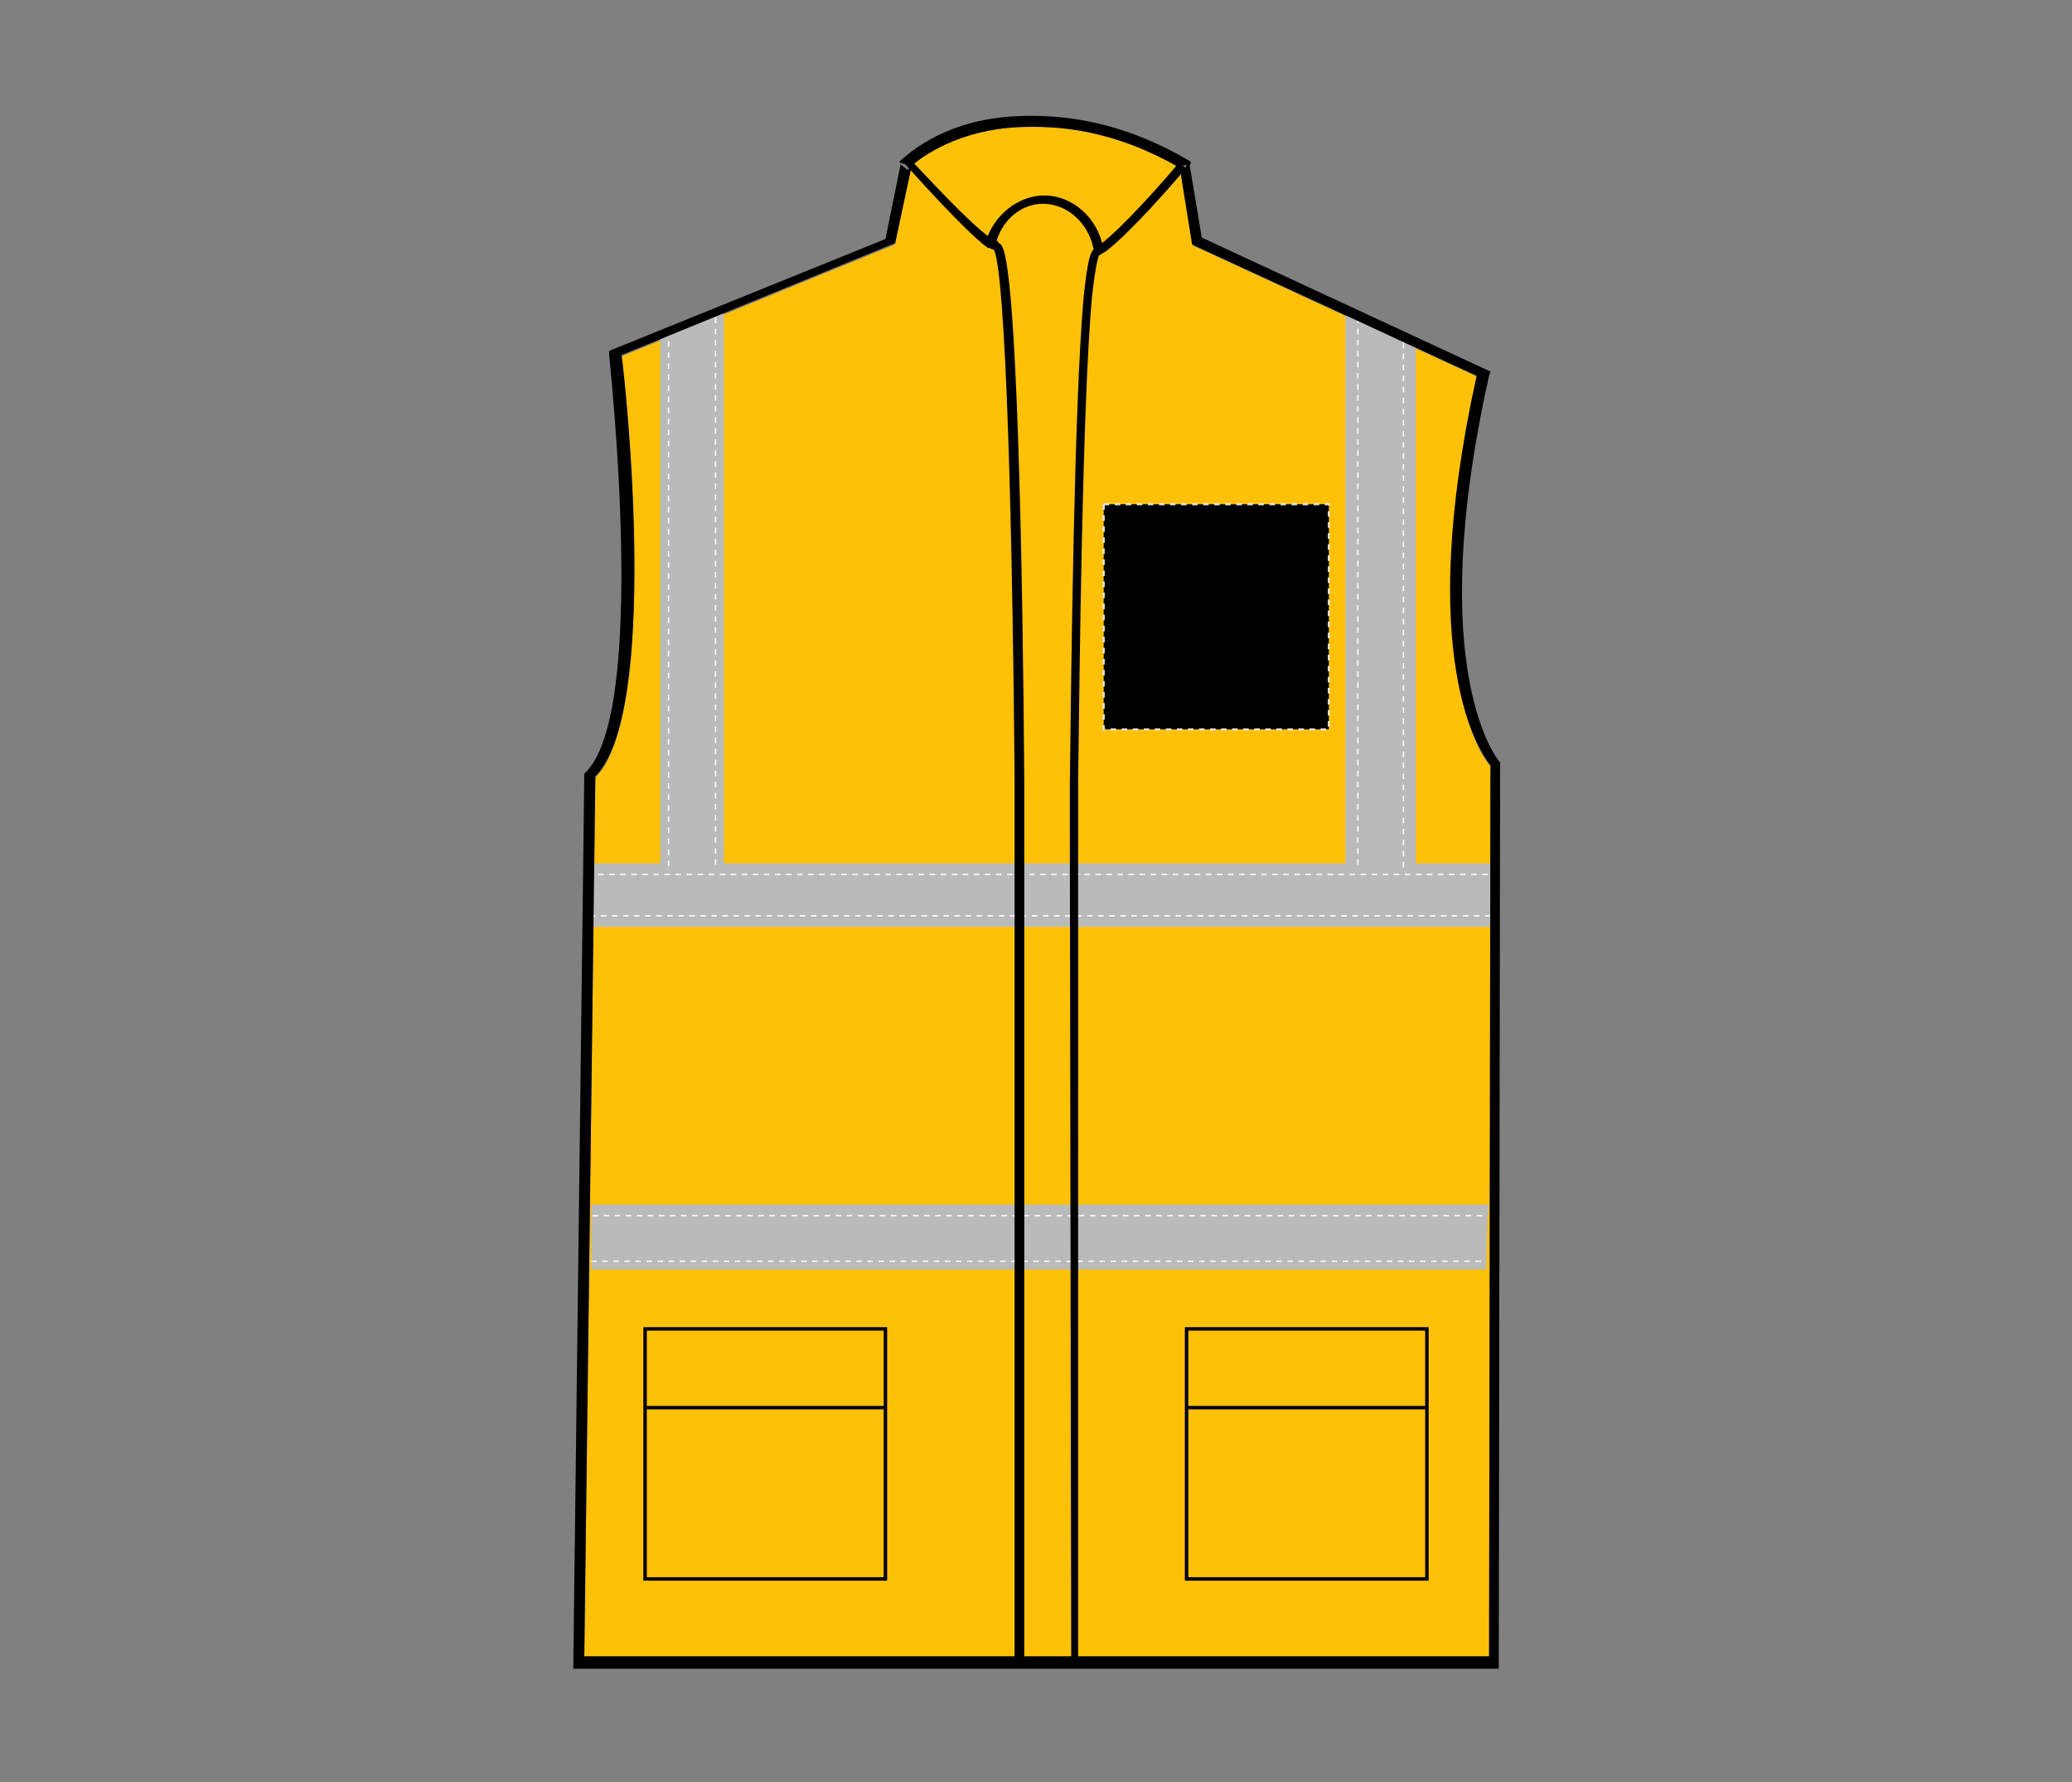 <?xml version="1.0" encoding="UTF-8"?>
<svg xmlns="http://www.w3.org/2000/svg" xmlns:xlink="http://www.w3.org/1999/xlink" version="1.1" id="Layer_1" x="0px" y="0px" viewBox="0 0 150 129" style="enable-background:new 0 0 150 129;" xml:space="preserve">
<rect x="0" y="0" width="150" height="129" fill="#808080" stroke="none"/>
<style type="text/css">
	.st0{fill:#FFC107;}
	.st1{fill:#BABABA;}
	.st2{fill:none;stroke:#FFFFFF;stroke-width:0.1;stroke-dasharray:0.4;}
	.st3{fill:none;stroke:#000000;stroke-width:0.5;}
	.st4{fill:none;stroke:#000000;stroke-width:0.25;}
	.st5{stroke:#E6E6E6;stroke-width:0.15;stroke-dasharray:0.4;}
</style>
<g>
	<g>
		<path class="st0" d="M107.9,55.5l-0.1,64.5H42.3l0.8-63.7c4.6-4.6,2.3-27.5,1.9-30.5l19.8-8.1L66,12c0.8-0.7,3.4-2.6,7.8-2.8    c2.7-0.1,6.7,0.1,11.7,3l0.9,5.6l20.6,9.5C102.5,47.7,107.1,54.6,107.9,55.5z"></path>
		<g>
			<polygon class="st1" points="107.8,87.2 107.7,88 107.6,91.3 107.6,91.9 42.8,91.9 42.8,91.3 42.8,88 42.8,87.2    "></polygon>
			<polygon class="st1" points="108.1,62.5 108,63.3 107.9,66.3 107.9,67.1 42.6,67.1 42.6,66.3 42.5,63.3 42.5,62.5 47.8,62.5      47.8,24.2 48.4,24 51.8,22.6 52.4,22.4 52.4,62.5 97.4,62.5 97.4,22.8 98.3,23.2 101.6,24.8 102.5,25.2 102.5,62.5    "></polygon>
			<polyline class="st2" points="42.5,63.3 42.7,63.3 73.9,63.3 74.1,63.3 77.2,63.3 77.4,63.3 107.9,63.3 108,63.3    "></polyline>
			<polyline class="st2" points="107.9,66.3 107.8,66.3 77.4,66.3 77.2,66.3 74.1,66.3 73.9,66.3 42.7,66.3 42.6,66.3    "></polyline>
			<polyline class="st2" points="107.3,88 107.1,88 77.4,88 77.2,88 74.1,88 73.9,88 42.9,88 42.8,88    "></polyline>
			<polyline class="st2" points="107.2,91.3 107,91.3 77.4,91.3 77.2,91.3 74.1,91.3 73.9,91.3 43,91.3 42.8,91.3    "></polyline>
			<polyline class="st2" points="51.8,62.6 51.8,22.8 51.8,22.6    "></polyline>
			<polyline class="st2" points="48.4,62.7 48.4,24.1 48.4,24    "></polyline>
			<polyline class="st2" points="101.6,62.8 101.6,25 101.6,24.8    "></polyline>
			<polyline class="st2" points="98.3,62.6 98.3,23.4 98.3,23.2    "></polyline>
		</g>
		<path d="M86.2,11.7C81,8.6,76.6,8.3,73.8,8.4c-5.8,0.2-8.5,3.2-8.7,3.3l0.1,0.1l0,0L66,12l0,0c0.8-0.7,3.4-2.6,7.8-2.8    c2.7-0.1,6.7,0.1,11.7,3V12l0.7-0.1V11.7z M108.6,55.2c-0.1-0.1-5.6-6.5-0.8-28l0.1-0.3L87,17.2l-0.9-5.4H86l-0.3,0.5    c-0.1-0.1-0.2-0.1-0.3-0.2l0.9,5.6l20.6,9.5c-4.5,20.4,0.2,27.2,1,28.2l-0.1,64.5H42.3l0.8-63.7c4.6-4.6,2.3-27.5,1.9-30.5    l19.8-8.1L66,12c-0.2,0.2-0.3,0.3-0.3,0.3l-0.5-0.4l-1.1,5.4l-20,8.1v0.3c0,0.3,2.9,26.1-1.8,30.3l0,0l-0.8,64.8h67l0.1-65.4V55.2    L108.6,55.2z"></path>
		<g>
			<g>
				<path class="st3" d="M71.8,17.8c0.4-2,2-3.3,3.7-3.3c1.9,0,3.5,1.5,3.9,3.4h0.2c-0.4-2-2.1-3.5-4-3.5c-1.8,0-3.5,1.4-4,3.2v0.1"></path>
			</g>
			<g>
				<path class="st3" d="M65.7,11.7c0.9,1,4.3,4.8,5.9,6c0,0,0,0,0.1,0s0.1,0.1,0.2,0.1s0.1,0,0.2,0.1c0.8,0.4,1.4,15.1,1.6,38.4      c0,2.3,0,3.8,0,3.8v2.4v0.8v3v0.8v20.1V88v3.3v0.6v28.2h0.2V91.9v-0.6V88v-0.8V67.1v-0.8v-3v-0.8v-2.3c0,0,0-1.4,0-3.8      c-0.1-14.2-0.5-38-1.7-38.6c-0.1,0-0.2,0-0.2-0.1c-0.1,0-0.1-0.1-0.2-0.1l0,0l0,0C70.1,16.5,66.7,12.7,65.7,11.7"></path>
			</g>
			<g>
				<path class="st3" d="M77.8,120.5L77.8,120.5l-0.1-60c0-0.3,0-1.7,0-3.8c0.1-8,0.3-27.4,1-35.2c0.3-2.8,0.5-3.2,0.7-3.3      c0.1-0.1,0.3-0.2,0.4-0.3c1.6-1.2,4.7-4.7,5.6-5.8l0.1,0.1c-0.9,1.1-4,4.6-5.6,5.8c-0.2,0.1-0.3,0.2-0.5,0.3      c-0.1,0.1-0.3,0.5-0.6,3.2c-0.7,7.8-0.9,27.2-1,35.2c0,2.1,0,3.5,0,3.8V120.5z"></path>
			</g>
		</g>
	</g>
	<g>
		<rect x="46.7" y="96.2" class="st4" width="17.4" height="18.1"></rect>
		<line class="st4" x1="46.7" y1="101.9" x2="64.1" y2="101.9"></line>
	</g>
	<g>
		<rect x="85.9" y="96.2" class="st4" width="17.4" height="18.1"></rect>
		<line class="st4" x1="103.3" y1="101.9" x2="85.9" y2="101.9"></line>
	</g>
</g>
<rect id="hi-vis-vest-left-breast-garmentscreenbounds" x="79.9" y="36.5" class="st5" width="16.3" height="16.3"></rect>
</svg>
